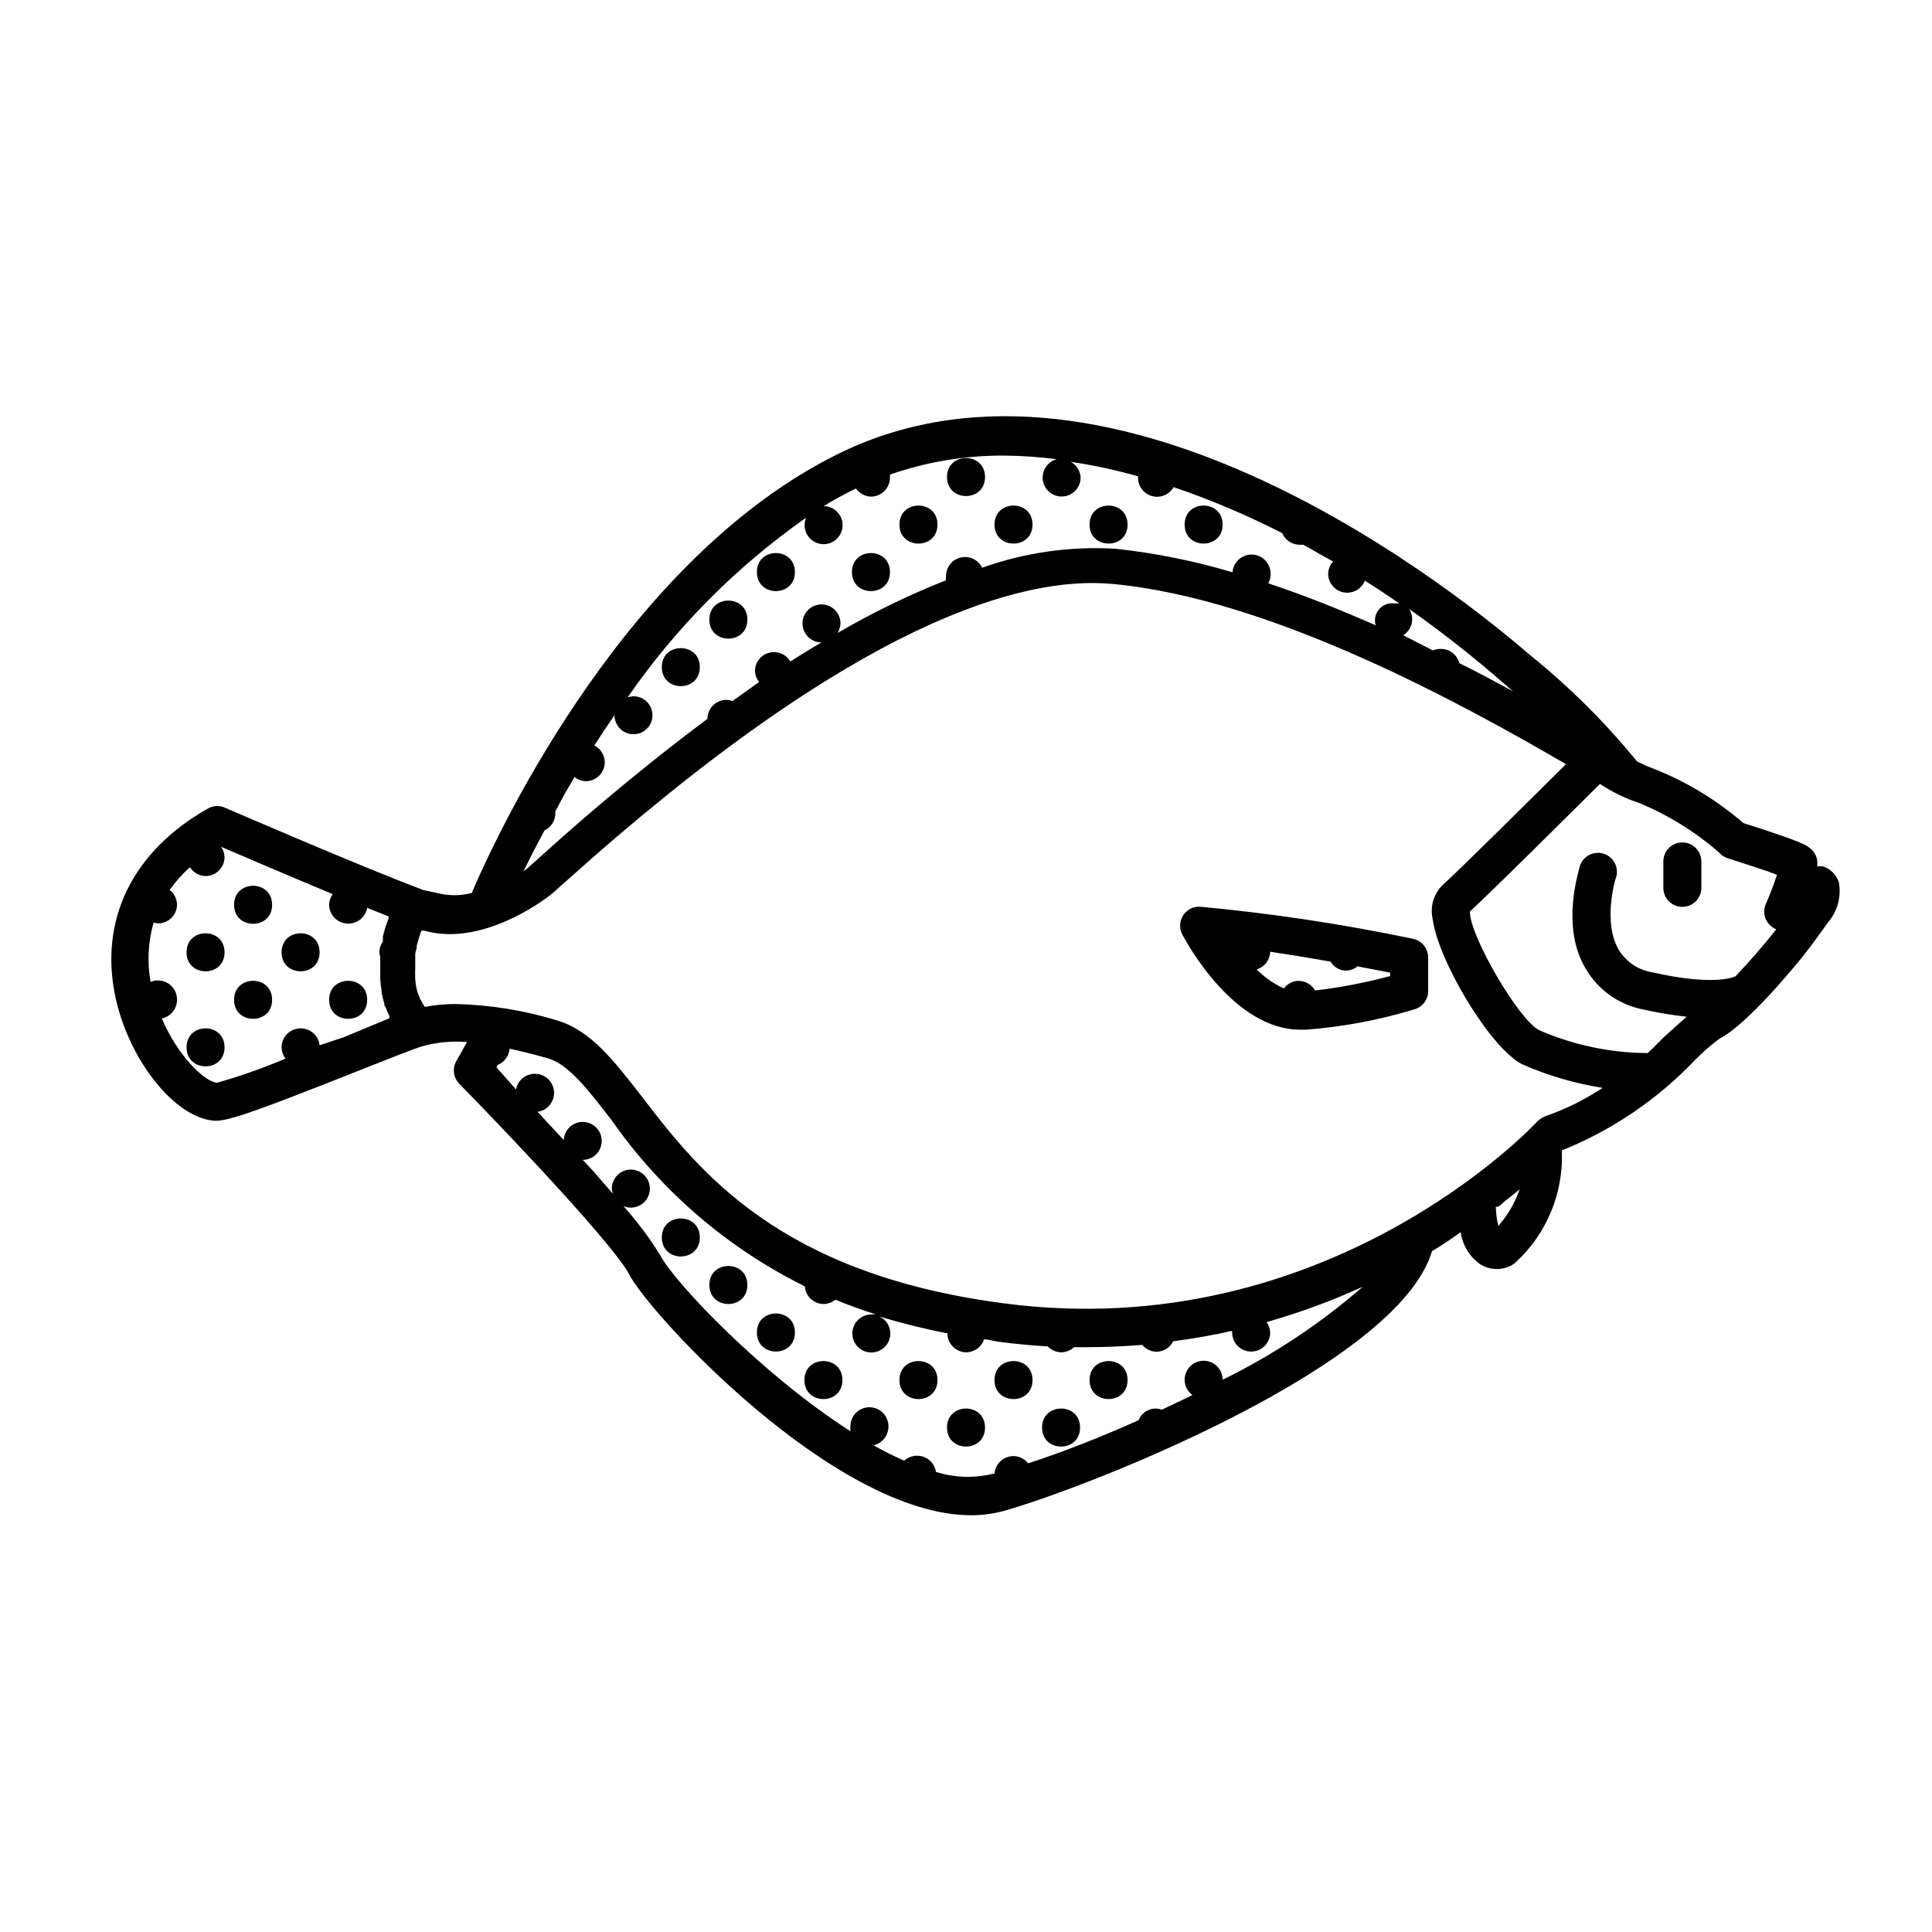 <?xml version="1.0" encoding="UTF-8"?>
<!-- Uploaded to: ICON Repo, www.iconrepo.com, Generator: ICON Repo Mixer Tools -->
<svg fill="#000000" width="800px" height="800px" version="1.1" viewBox="144 144 512 512" xmlns="http://www.w3.org/2000/svg">
 <g>
  <path d="m468.01 283.02c0 6.715-10.074 6.715-10.074 0 0-6.719 10.074-6.719 10.074 0"/>
  <path d="m442.82 283.02c0 6.715-10.078 6.715-10.078 0 0-6.719 10.078-6.719 10.078 0"/>
  <path d="m417.63 283.02c0 6.715-10.078 6.715-10.078 0 0-6.719 10.078-6.719 10.078 0"/>
  <path d="m392.44 283.02c0 6.715-10.078 6.715-10.078 0 0-6.719 10.078-6.719 10.078 0"/>
  <path d="m405.04 270.42c0 6.719-10.074 6.719-10.074 0 0-6.715 10.074-6.715 10.074 0"/>
  <path d="m379.85 295.61c0 6.719-10.078 6.719-10.078 0s10.078-6.719 10.078 0"/>
  <path d="m342.06 308.2c0 6.719-10.074 6.719-10.074 0 0-6.715 10.074-6.715 10.074 0"/>
  <path d="m354.66 295.61c0 6.719-10.078 6.719-10.078 0s10.078-6.719 10.078 0"/>
  <path d="m329.46 320.8c0 6.715-10.074 6.715-10.074 0 0-6.719 10.074-6.719 10.074 0"/>
  <path d="m442.82 509.73c0 6.719-10.078 6.719-10.078 0 0-6.715 10.078-6.715 10.078 0"/>
  <path d="m430.23 522.32c0 6.715-10.074 6.715-10.074 0 0-6.719 10.074-6.719 10.074 0"/>
  <path d="m417.63 509.73c0 6.719-10.078 6.719-10.078 0 0-6.715 10.078-6.715 10.078 0"/>
  <path d="m405.04 522.32c0 6.715-10.074 6.715-10.074 0 0-6.719 10.074-6.719 10.074 0"/>
  <path d="m392.44 509.73c0 6.719-10.078 6.719-10.078 0 0-6.715 10.078-6.715 10.078 0"/>
  <path d="m354.66 497.13c0 6.719-10.078 6.719-10.078 0s10.078-6.719 10.078 0"/>
  <path d="m367.25 509.73c0 6.719-10.074 6.719-10.074 0 0-6.715 10.074-6.715 10.074 0"/>
  <path d="m329.46 471.94c0 6.719-10.074 6.719-10.074 0 0-6.715 10.074-6.715 10.074 0"/>
  <path d="m342.06 484.54c0 6.715-10.074 6.715-10.074 0 0-6.719 10.074-6.719 10.074 0"/>
  <path d="m622.13 396.98s1.812-2.215 6.297-8.516c2.547-2.949 3.606-6.902 2.871-10.73-0.668-1.957-2.219-3.484-4.18-4.133-0.52-0.074-1.047-0.074-1.562 0 0.336-1.957-0.516-3.934-2.168-5.035-0.707-0.555-1.965-1.562-17.383-6.449h0.004c-7.566-6.543-16.258-11.664-25.645-15.117l-2.57-1.258c-8.41-10.305-17.863-19.707-28.215-28.062-17.531-15.113-108.72-89.68-182.93-53.656-55.922 27.258-89.879 98.445-97.637 116.63-3.008 0.777-6.164 0.777-9.168 0l-3.781-0.805-0.555-0.25c-15.113-5.644-51.34-21.312-51.691-21.461l0.004-0.004c-1.414-0.703-3.074-0.703-4.484 0-20.152 11.285-29.223 29.574-24.688 50.383 3.68 16.672 15.77 31.789 26.199 32.492h0.402c3.527 0 11.336-2.769 36.98-12.949 7.508-2.973 15.973-6.348 17.734-6.801 3.832-1.07 7.824-1.445 11.789-1.105l-2.82 5.039-0.004-0.004c-1.117 1.969-0.789 4.441 0.809 6.047 16.07 16.375 41.312 43.379 44.941 50.383 5.039 10.078 54.312 63.934 90.688 63.934h-0.004c2.945 0.004 5.875-0.387 8.715-1.16 23.023-6.551 104.49-38.594 113.41-68.82 2.672-1.613 5.039-3.176 7.609-5.039 0.469 3.371 2.285 6.41 5.039 8.414 2.539 1.676 5.793 1.812 8.465 0.352 0.406-0.211 0.781-0.48 1.105-0.805 8.234-7.594 12.695-18.434 12.191-29.625 13.336-5.359 25.363-13.52 35.27-23.93 2.043-2.086 4.25-4.008 6.598-5.742 7.258-3.68 19.953-19.195 22.371-22.219zm-81.062 66.754c0.512-0.285 0.973-0.664 1.359-1.109 1.562-1.211 2.973-2.316 4.281-3.426-1.219 3.566-3.137 6.856-5.641 9.676-0.398-1.652-0.617-3.344-0.656-5.039zm12.344-23.832c-0.809 0.297-1.535 0.781-2.117 1.414-0.555 0.605-55.418 59.449-141.42 48.062-59.297-7.809-80.609-34.914-95.723-54.715-7.559-9.723-13.551-17.434-22.219-20.152h-0.004c-8.77-2.715-17.875-4.207-27.055-4.434-2.769-0.016-5.539 0.238-8.262 0.758l-0.25-0.352v-0.004c-0.367-0.57-0.703-1.156-1.008-1.762-0.113-0.207-0.199-0.426-0.254-0.656-0.348-0.734-0.602-1.516-0.754-2.316-0.152-0.766-0.254-1.539-0.305-2.316-0.023-0.219-0.023-0.438 0-0.656-0.047-0.672-0.047-1.344 0-2.016v-0.754-2.418c0.027-0.188 0.027-0.371 0-0.555 0-0.656 0.25-1.258 0.402-1.863v-0.555l0.605-2.168c0.18-0.617 0.398-1.223 0.656-1.812h0.754c15.113 4.332 31.488-7.961 33.301-9.371 0.605-0.453 1.965-1.715 4.082-3.578 77.035-69.223 121.27-81.113 144.85-78.945 42.672 3.879 94.262 32.648 120.31 47.762-9.07 9.02-28.668 28.465-32.746 32.094v-0.004c-2.363 2.359-3.336 5.769-2.57 9.02 1.41 10.832 15.113 34.059 23.73 38.441 6.805 2.988 13.969 5.09 21.309 6.246-4.812 3.18-10.008 5.738-15.465 7.606zm-85.398 69.73c-0.004-1.75-0.918-3.375-2.41-4.289-1.492-0.91-3.356-0.984-4.914-0.188-1.559 0.793-2.594 2.34-2.734 4.086-0.141 1.746 0.637 3.438 2.051 4.469l-8.113 3.879c-2.461-0.918-5.207 0.316-6.144 2.773-10.078 4.535-20.152 8.465-29.27 11.438h-0.004c-0.938-1.191-2.363-1.895-3.879-1.918-2.648-0.004-4.852 2.043-5.039 4.688h-0.402c-4.988 1.219-10.219 1.043-15.113-0.504-0.379-2.484-2.527-4.312-5.039-4.281-1.25 0-2.453 0.469-3.375 1.309-2.789-1.219-5.516-2.582-8.16-4.082 2.363-0.508 4.031-2.621 3.977-5.035 0-2.785-2.254-5.039-5.035-5.039-2.785 0-5.039 2.254-5.039 5.039-0.047 0.434-0.047 0.871 0 1.309-23.629-15.113-46.855-39.699-50.383-46.602-2.859-4.633-6.133-9-9.773-13.051 2.047 0.867 4.422 0.289 5.844-1.422 1.418-1.707 1.551-4.148 0.32-6-1.227-1.855-3.527-2.684-5.652-2.039-2.129 0.641-3.586 2.602-3.582 4.828 0.027 0.465 0.129 0.926 0.301 1.359-2.57-2.871-5.039-5.945-8.012-8.969 2.016-0.004 3.836-1.203 4.625-3.055 0.793-1.852 0.406-4-0.98-5.457-1.391-1.461-3.516-1.949-5.402-1.25-1.891 0.703-3.18 2.461-3.281 4.473l-6.953-7.457h0.004c2.523-0.332 4.402-2.492 4.383-5.039 0-1.336-0.531-2.617-1.477-3.562-0.945-0.945-2.227-1.473-3.562-1.473-2.465-0.043-4.594 1.707-5.039 4.129l-5.188-5.844 0.352-0.656c1.77-0.719 2.977-2.379 3.125-4.281 2.922 0.605 6.246 1.461 10.078 2.519 5.492 1.562 10.531 8.113 16.977 16.426 13.09 18.746 30.695 33.887 51.188 44.031 0.184 2.644 2.387 4.691 5.035 4.684 1.125-0.031 2.207-0.438 3.074-1.156 3.375 1.41 6.953 2.719 10.781 3.93-0.418-0.055-0.84-0.055-1.258 0-2.039 0-3.875 1.227-4.656 3.109-0.781 1.883-0.348 4.051 1.094 5.492 1.441 1.438 3.606 1.871 5.488 1.09 1.883-0.781 3.109-2.617 3.109-4.652-0.016-1.91-1.105-3.644-2.82-4.484 5.898 1.789 11.883 3.269 17.938 4.434 0 1.336 0.531 2.617 1.473 3.562 0.945 0.945 2.227 1.473 3.562 1.473 2.129-0.035 4.008-1.406 4.688-3.426 1.258 0 2.418 0.453 3.727 0.605 4.484 0.605 8.867 1.008 13.148 1.258l0.004 0.004c0.945 0.992 2.254 1.555 3.625 1.559 1.238-0.027 2.422-0.512 3.324-1.359h3.777c5.039 0 9.621-0.25 14.309-0.605h0.004c0.934 1.125 2.312 1.789 3.777 1.816 1.879-0.027 3.586-1.094 4.434-2.773 5.543-0.754 10.578-1.609 15.617-2.769-0.023 0.148-0.023 0.305 0 0.453 0 2.781 2.258 5.039 5.039 5.039s5.039-2.258 5.039-5.039c-0.039-0.996-0.371-1.961-0.957-2.769 8.723-2.477 17.242-5.609 25.492-9.371-11.254 9.793-23.734 18.074-37.133 24.637zm-281.18-95.723v-0.004c2.406-0.465 4.125-2.59 4.082-5.035 0-1.336-0.531-2.621-1.477-3.562-0.945-0.945-2.227-1.477-3.562-1.477-0.676-0.023-1.352 0.113-1.965 0.402-0.949-5.25-0.672-10.645 0.805-15.77 0.375 0.129 0.766 0.215 1.16 0.254 1.336 0 2.617-0.531 3.562-1.477 0.945-0.945 1.477-2.227 1.477-3.562-0.051-1.508-0.77-2.91-1.965-3.828 1.57-2.207 3.379-4.234 5.391-6.047 0.895 1.43 2.445 2.32 4.133 2.367 1.336 0 2.617-0.531 3.562-1.477 0.941-0.945 1.473-2.227 1.473-3.562-0.031-0.973-0.348-1.918-0.906-2.719 5.543 2.367 17.836 7.656 29.574 12.543-0.586 0.809-0.922 1.773-0.957 2.773 0 1.336 0.531 2.617 1.477 3.562 0.945 0.945 2.227 1.473 3.562 1.473 2.477 0.039 4.617-1.734 5.035-4.18l5.691 2.266v0.504l-0.605 1.664-0.301 0.906-0.605 2.168v0.656l0.004-0.004c-0.023 0.254-0.023 0.504 0 0.758-0.598 0.82-0.93 1.805-0.957 2.82 0.031 0.43 0.113 0.852 0.25 1.262-0.023 0.418-0.023 0.84 0 1.258v1.059 2.418 0.906c0.043 1.117 0.16 2.227 0.355 3.324-0.023 0.152-0.023 0.305 0 0.453 0.164 0.977 0.398 1.934 0.703 2.875 0 0.301 0 0.656 0.352 1.008v-0.004c0.273 0.801 0.609 1.574 1.008 2.32v0.656l-12.141 5.039-6.348 2.113c-0.285-2.566-2.457-4.5-5.039-4.484-2.781 0-5.035 2.254-5.035 5.039 0.023 1.078 0.395 2.121 1.055 2.973-5.906 2.504-11.965 4.644-18.137 6.398-3.375-0.254-10.477-7.156-14.711-17.129zm109.43-63.988c0.844 0.684 1.887 1.07 2.973 1.109 1.336 0 2.617-0.531 3.562-1.477 0.941-0.941 1.473-2.223 1.473-3.562-0.023-1.879-1.09-3.586-2.769-4.434 1.715-2.672 3.477-5.34 5.34-8.012v0.004c0 2.035 1.227 3.875 3.109 4.652 1.883 0.781 4.051 0.352 5.492-1.09 1.441-1.441 1.871-3.609 1.09-5.492-0.777-1.883-2.613-3.109-4.652-3.109-0.535 0.023-1.059 0.125-1.562 0.301 12.828-18.543 28.844-34.664 47.309-47.609-0.594 1.395-0.531 2.981 0.176 4.32 0.703 1.34 1.973 2.293 3.457 2.594 1.48 0.301 3.023-0.082 4.195-1.039 1.168-0.961 1.848-2.394 1.844-3.91 0-1.336-0.531-2.617-1.477-3.562-0.945-0.945-2.227-1.473-3.562-1.473 2.769-1.715 5.644-3.223 8.566-4.684v-0.004c0.91 1.312 2.387 2.117 3.981 2.168 1.336 0 2.617-0.531 3.562-1.477 0.945-0.945 1.477-2.227 1.477-3.562 0.027-0.27 0.027-0.539 0-0.805 9.719-3.379 19.938-5.082 30.227-5.039 4.668 0.047 9.328 0.363 13.957 0.957-1.836 0.496-3.238 1.98-3.621 3.844-0.387 1.863 0.312 3.785 1.801 4.965 1.488 1.184 3.519 1.426 5.246 0.629 1.727-0.797 2.856-2.5 2.922-4.398-0.031-1.812-1.031-3.465-2.621-4.336 6.019 0.895 11.977 2.176 17.836 3.832v0.504c0.051 2.266 1.609 4.219 3.809 4.769 2.199 0.555 4.496-0.43 5.613-2.402 9.871 3.363 19.484 7.438 28.766 12.191 0.789 1.863 2.613 3.07 4.637 3.074 0.316 0.023 0.637 0.023 0.957 0 2.621 1.41 5.039 2.922 7.91 4.434-0.828 0.91-1.297 2.094-1.312 3.324 0.043 2.402 1.777 4.441 4.141 4.871s4.703-0.871 5.586-3.109c3.125 1.965 6.144 3.981 9.168 6.047-0.418-0.051-0.84-0.051-1.258 0-1.543-0.238-3.098 0.328-4.121 1.504-1.023 1.18-1.371 2.797-0.918 4.289-9.219-4.082-18.793-7.91-28.465-11.133 0.383-0.676 0.59-1.441 0.602-2.219 0.195-2.781-1.902-5.195-4.684-5.391-2.781-0.191-5.195 1.906-5.391 4.688-10.148-3.027-20.555-5.117-31.086-6.246-11.973-0.699-23.965 1.012-35.266 5.035-1.023-2.109-3.363-3.234-5.648-2.715-2.285 0.516-3.91 2.539-3.926 4.883-0.043 0.383-0.043 0.773 0 1.16-9.91 3.914-19.512 8.582-28.715 13.953 0.453-0.766 0.711-1.629 0.754-2.519 0-2.781-2.254-5.035-5.035-5.035-2.785 0-5.039 2.254-5.039 5.035 0 1.336 0.531 2.617 1.477 3.562 0.941 0.945 2.223 1.477 3.562 1.477-2.719 1.562-5.441 3.273-8.262 5.039h-0.004c-1.148-1.938-3.441-2.875-5.617-2.305-2.176 0.574-3.707 2.523-3.754 4.773 0.043 1.082 0.43 2.125 1.109 2.973l-7.055 5.039v-0.004c-0.52-0.176-1.062-0.277-1.609-0.301-2.785 0-5.039 2.258-5.039 5.039-13.504 10.078-28.266 22.066-44.336 36.578l-3.477 3.125-0.957 0.707c1.613-3.273 3.426-6.852 5.594-10.832v-0.004c1.734-0.828 2.848-2.566 2.871-4.484v-0.555c1.863-3.629 3.426-6.348 5.09-9.121zm284.4 73.156c-9.883-0.051-19.652-2.106-28.715-6.047-5.543-2.719-18.691-25.492-18.391-31.488 5.793-5.289 26.852-26.25 34.461-33.805 3.191 2.152 6.668 3.848 10.328 5.039 7.668 3.176 14.781 7.562 21.059 12.996 0.625 0.781 1.465 1.359 2.418 1.664 4.586 1.461 10.078 3.223 13.098 4.383-0.848 2.637-1.84 5.227-2.969 7.758-0.918 2.121-0.273 4.59 1.559 5.996 0.363 0.301 0.77 0.539 1.211 0.703-0.25 0.301-0.352 0.504-0.402 0.504-2.82 3.578-6.699 8.062-10.379 11.941-0.855 0.402-6.297 2.519-22.117-1.059-3.691-0.598-6.934-2.793-8.867-5.996-4.231-7.305-0.906-18.438-0.855-18.641 0.559-1.309 0.535-2.797-0.062-4.09-0.598-1.297-1.715-2.277-3.078-2.699-1.363-0.422-2.84-0.25-4.066 0.48-1.227 0.727-2.086 1.941-2.367 3.336 0 0.605-5.039 15.418 1.664 26.602 3.246 5.617 8.754 9.562 15.113 10.832 3.856 0.875 7.758 1.531 11.688 1.965-1.461 1.211-3.023 2.719-5.039 4.484s-3.172 3.227-5.289 5.141zm-63.227-117.69c8.879 6.266 17.422 12.992 25.594 20.152l1.914 1.664c-4.484-2.418-9.219-5.039-14.207-7.457-0.59-2.285-2.684-3.856-5.039-3.777-0.676 0-1.344 0.137-1.965 0.402l-7.859-4.031c1.43-0.895 2.32-2.445 2.367-4.133 0.02-1-0.262-1.98-0.805-2.82z"/>
  <path d="m241.3 408.96c0 6.719-10.074 6.719-10.074 0 0-6.715 10.074-6.715 10.074 0"/>
  <path d="m216.11 383.78c0 6.715-10.078 6.715-10.078 0 0-6.719 10.078-6.719 10.078 0"/>
  <path d="m216.11 408.96c0 6.719-10.078 6.719-10.078 0 0-6.715 10.078-6.715 10.078 0"/>
  <path d="m228.7 396.37c0 6.719-10.074 6.719-10.074 0s10.074-6.719 10.074 0"/>
  <path d="m203.51 421.56c0 6.715-10.074 6.715-10.074 0 0-6.719 10.074-6.719 10.074 0"/>
  <path d="m203.51 396.37c0 6.719-10.074 6.719-10.074 0s10.074-6.719 10.074 0"/>
  <path d="m461.97 384.28c-1.805-0.07-3.504 0.832-4.461 2.359-0.957 1.531-1.023 3.453-0.176 5.047 1.41 2.621 13.805 25.191 31.234 25.191h1.613v-0.004c9.777-0.75 19.441-2.574 28.82-5.441 2.16-0.699 3.586-2.766 3.473-5.035v-8.566c0.051-2.434-1.645-4.551-4.027-5.039-18.652-3.902-37.508-6.746-56.477-8.512zm30.531 22.219-0.004-0.004c-0.879-1.566-2.531-2.547-4.332-2.566-1.551 0.031-3 0.773-3.93 2.016-2.68-1.238-5.121-2.945-7.203-5.039 2.078-0.629 3.519-2.516 3.578-4.688 5.391 0.805 10.883 1.715 16.02 2.621 0.688 1.211 1.883 2.055 3.258 2.301 1.371 0.242 2.781-0.141 3.848-1.043l8.664 1.664v0.906c-6.531 1.758-13.184 3.039-19.902 3.828z"/>
  <path d="m584.8 372.29v7.004c0 2.781 2.254 5.035 5.035 5.035 2.785 0 5.039-2.254 5.039-5.035v-7.004c0-2.781-2.254-5.039-5.039-5.039-2.781 0-5.035 2.258-5.035 5.039z"/>
 </g>
</svg>